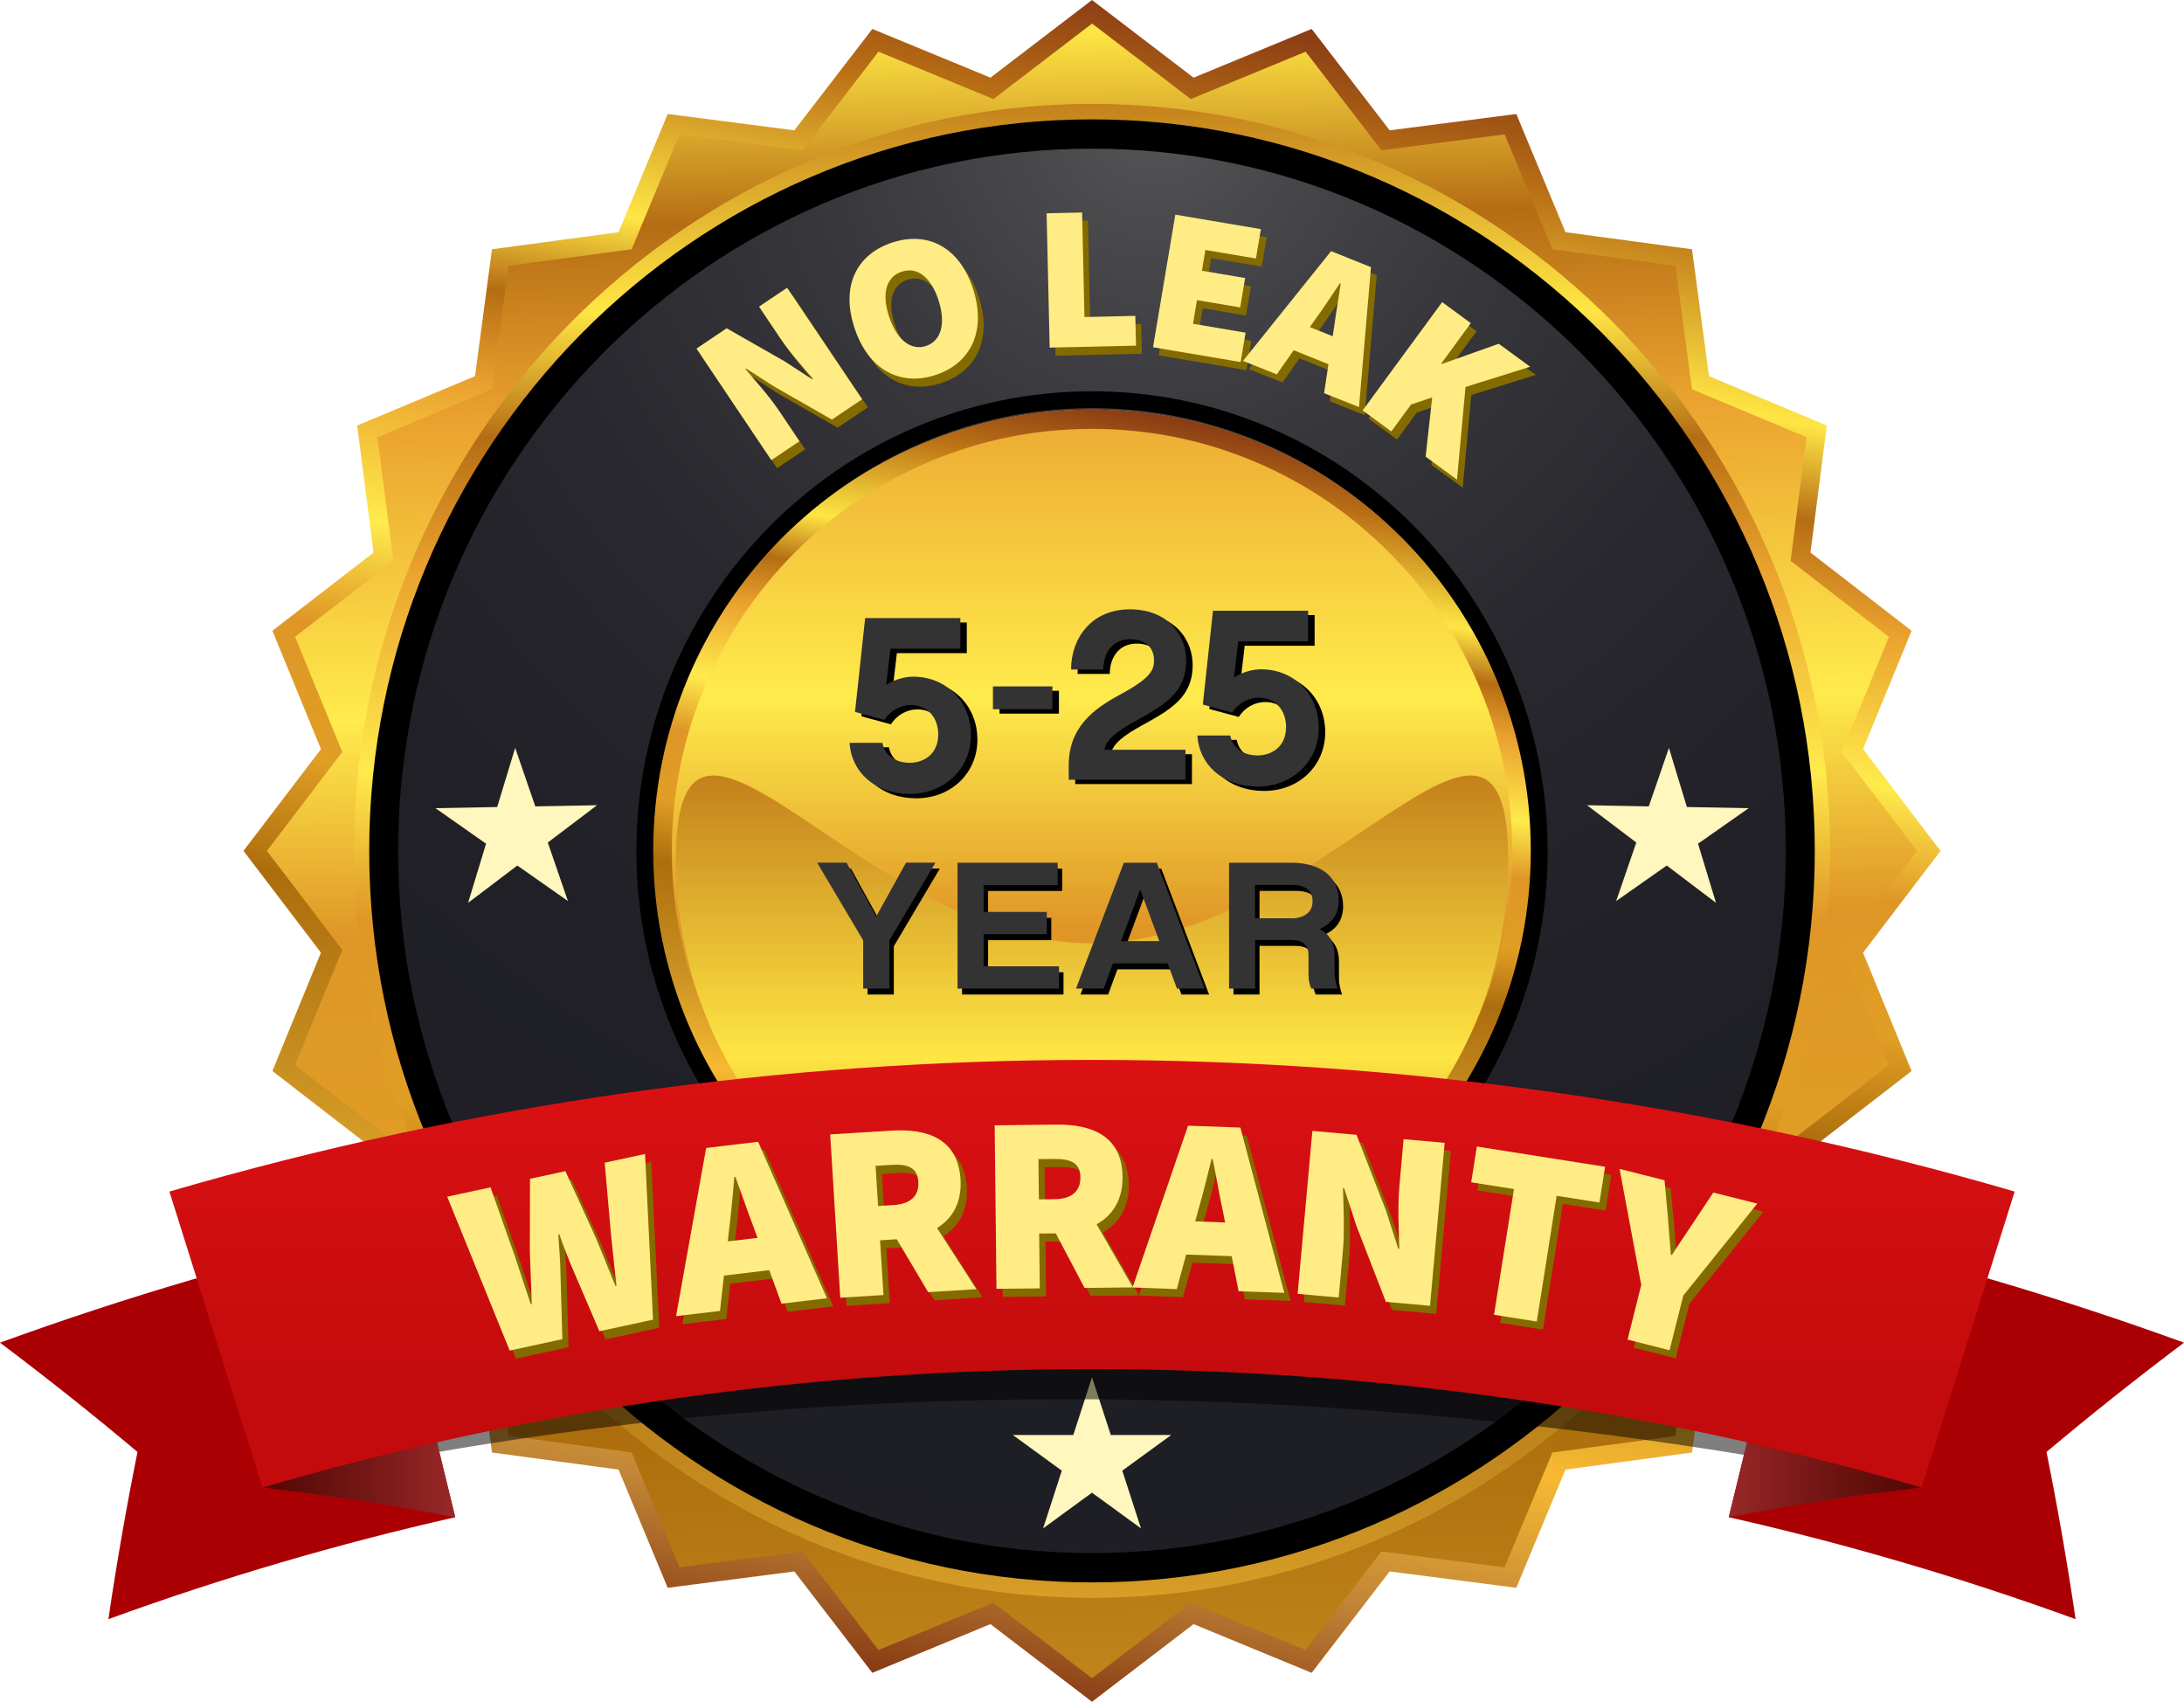 <?xml version="1.0" encoding="utf-8"?>
<!-- Generator: Adobe Illustrator 22.0.1, SVG Export Plug-In . SVG Version: 6.00 Build 0)  -->
<svg version="1.1" id="_x31_0" xmlns="http://www.w3.org/2000/svg" xmlns:xlink="http://www.w3.org/1999/xlink" x="0px" y="0px"
	 viewBox="0 0 2430 1893.2" style="enable-background:new 0 0 2430 1893.2;" xml:space="preserve">
<style type="text/css">
	.st0{fill:url(#SVGID_1_);}
	.st1{fill:url(#SVGID_2_);}
	.st2{fill:url(#SVGID_3_);}
	.st3{fill:url(#SVGID_4_);}
	.st4{fill:url(#SVGID_5_);}
	.st5{fill:url(#SVGID_6_);}
	.st6{fill:#333333;}
	.st7{display:none;}
	.st8{display:inline;}
	.st9{fill:#FFF7BD;}
	.st10{fill:#846B00;}
	.st11{fill:#FFEC85;}
	.st12{fill:url(#SVGID_7_);}
	.st13{opacity:0.5;}
	.st14{fill:#AB0003;}
	.st15{fill:url(#XMLID_2_);}
	.st16{fill:url(#XMLID_3_);}
	.st17{fill:url(#XMLID_4_);}
</style>
<g>
	<g id="Badge_8_">
		<g>
			<linearGradient id="SVGID_1_" gradientUnits="userSpaceOnUse" x1="1184.406" y1="-628.64" x2="1256.448" y2="3075.521">
				<stop  offset="0" style="stop-color:#883A14"/>
				<stop  offset="7.262570e-02" style="stop-color:#BB7115"/>
				<stop  offset="0.179" style="stop-color:#FFE644"/>
				<stop  offset="0.235" style="stop-color:#B56D14"/>
				<stop  offset="0.292" style="stop-color:#EAA12E"/>
				<stop  offset="0.382" style="stop-color:#FFEB4C"/>
				<stop  offset="0.447" style="stop-color:#DF9626"/>
				<stop  offset="0.527" style="stop-color:#E09E25"/>
				<stop  offset="0.596" style="stop-color:#AD6D0C"/>
				<stop  offset="0.706" style="stop-color:#C68E21"/>
				<stop  offset="0.816" style="stop-color:#F7B931"/>
				<stop  offset="0.909" style="stop-color:#C18637"/>
				<stop  offset="1" style="stop-color:#883A14"/>
			</linearGradient>
			<polygon class="st0" points="1215,13.1 1326.4,98.3 1456,44.9 1541.6,156.1 1680.6,138.1 1734.6,267.8 1873.5,286.5 
				1892.1,425.7 2021.4,479.8 2003.5,619.2 2114.4,705 2061.2,834.9 2146.2,946.6 2061.2,1058.3 2114.4,1188.2 2003.5,1274 
				2021.4,1413.3 1892.1,1467.4 1873.5,1606.7 1734.6,1625.4 1680.6,1755 1541.6,1737 1456,1848.3 1326.4,1794.9 1215,1880.1 
				1103.7,1794.9 974,1848.3 888.5,1737 749.5,1755 695.5,1625.4 556.6,1606.7 538,1467.4 408.7,1413.3 426.6,1274 315.6,1188.2 
				368.9,1058.3 283.9,946.6 368.9,834.9 315.6,705 426.6,619.2 408.7,479.8 538,425.7 556.6,286.5 695.5,267.8 749.5,138.1 
				888.5,156.1 974,44.9 1103.7,98.3 			"/>
			<linearGradient id="SVGID_2_" gradientUnits="userSpaceOnUse" x1="1378.77" y1="18.034" x2="1051.314" y2="1875.13">
				<stop  offset="0" style="stop-color:#883A14"/>
				<stop  offset="7.262570e-02" style="stop-color:#BB7115"/>
				<stop  offset="0.179" style="stop-color:#FFE644"/>
				<stop  offset="0.235" style="stop-color:#B56D14"/>
				<stop  offset="0.292" style="stop-color:#EAA12E"/>
				<stop  offset="0.382" style="stop-color:#FFEB4C"/>
				<stop  offset="0.447" style="stop-color:#DF9626"/>
				<stop  offset="0.527" style="stop-color:#E09E25"/>
				<stop  offset="0.596" style="stop-color:#AD6D0C"/>
				<stop  offset="0.706" style="stop-color:#C68E21"/>
				<stop  offset="0.816" style="stop-color:#F7B931"/>
				<stop  offset="0.909" style="stop-color:#C18637"/>
				<stop  offset="1" style="stop-color:#883A14"/>
			</linearGradient>
			<path class="st1" d="M1215,1893.2l-113-86.4l-131.4,54.2l-86.8-112.8l-140.9,18.2l-54.7-131.5l-140.8-19l-18.9-141.2l-131.1-54.9
				l18.2-141.3l-112.5-87l54-131.7l-86.2-113.2l86.2-113.2l-54-131.7l112.5-87l-18.2-141.3l131.1-54.9l18.9-141.2l140.8-19
				l54.7-131.5l140.9,18.2l86.8-112.8l131.4,54.2L1215,0l113,86.4l131.4-54.2l86.8,112.8l140.9-18.2l54.7,131.5l140.8,19l18.9,141.2
				l131.1,54.9l-18.2,141.3l112.5,87l-54,131.7l86.2,113.2l-86.2,113.2l54,131.7l-112.5,87l18.2,141.3l-131.1,54.9l-18.9,141.2
				l-140.8,19l-54.7,131.5l-140.9-18.2l-86.8,112.8l-131.4-54.2L1215,1893.2z M1105.2,1783l109.8,84l109.8-84l127.8,52.7L1537,1726
				l137,17.7l53.2-127.8l136.9-18.4l18.4-137.3l127.5-53.3l-17.7-137.4l109.4-84.6l-52.5-128.1l83.8-110.1l-83.8-110.1l52.5-128.1
				l-109.4-84.6l17.7-137.4L1882.6,433l-18.4-137.3l-136.9-18.4l-53.2-127.8l-137,17.7l-84.4-109.7l-127.8,52.7l-109.8-84l-109.8,84
				L977.4,57.5L893,167.2l-137-17.7l-53.2,127.8l-136.9,18.4L547.5,433L420,486.4l17.7,137.4l-109.4,84.6l52.5,128.1L297,946.6
				l83.8,110.1l-52.5,128.1l109.4,84.6L420,1406.8l127.5,53.3l18.4,137.3l136.9,18.4l53.2,127.8l137-17.7l84.4,109.7L1105.2,1783z"
				/>
		</g>
		
			<radialGradient id="SVGID_3_" cx="1256.909" cy="225.536" r="1001.795" gradientTransform="matrix(1.714 0 0 1.718 -867.724 -259.167)" gradientUnits="userSpaceOnUse">
			<stop  offset="0" style="stop-color:#565657"/>
			<stop  offset="7.113427e-02" style="stop-color:#4A4A4D"/>
			<stop  offset="0.231" style="stop-color:#36363B"/>
			<stop  offset="0.413" style="stop-color:#28282E"/>
			<stop  offset="0.633" style="stop-color:#202026"/>
			<stop  offset="1" style="stop-color:#1D1D24"/>
		</radialGradient>
		<path class="st2" d="M1215,1755.2c-442,0-801.6-362.8-801.6-808.7c0-445.9,359.6-808.7,801.6-808.7c442,0,801.6,362.8,801.6,808.7
			C2016.6,1392.5,1657.1,1755.2,1215,1755.2z"/>
		<g>
			<linearGradient id="SVGID_4_" gradientUnits="userSpaceOnUse" x1="1215.042" y1="-738.526" x2="1215.042" y2="3222.141">
				<stop  offset="0" style="stop-color:#883A14"/>
				<stop  offset="7.262570e-02" style="stop-color:#BB7115"/>
				<stop  offset="0.179" style="stop-color:#FFE644"/>
				<stop  offset="0.235" style="stop-color:#B56D14"/>
				<stop  offset="0.292" style="stop-color:#EAA12E"/>
				<stop  offset="0.382" style="stop-color:#FFEB4C"/>
				<stop  offset="0.447" style="stop-color:#DF9626"/>
				<stop  offset="0.527" style="stop-color:#E09E25"/>
				<stop  offset="0.596" style="stop-color:#AD6D0C"/>
				<stop  offset="0.706" style="stop-color:#C68E21"/>
				<stop  offset="0.816" style="stop-color:#F7B931"/>
				<stop  offset="0.909" style="stop-color:#C18637"/>
				<stop  offset="1" style="stop-color:#883A14"/>
			</linearGradient>
			<ellipse class="st3" cx="1215" cy="946.6" rx="489.1" ry="491"/>
			<linearGradient id="SVGID_5_" gradientUnits="userSpaceOnUse" x1="1300.308" y1="463.015" x2="1129.776" y2="1430.15">
				<stop  offset="0" style="stop-color:#883A14"/>
				<stop  offset="7.262570e-02" style="stop-color:#BB7115"/>
				<stop  offset="0.179" style="stop-color:#FFE644"/>
				<stop  offset="0.235" style="stop-color:#B56D14"/>
				<stop  offset="0.292" style="stop-color:#EAA12E"/>
				<stop  offset="0.382" style="stop-color:#FFEB4C"/>
				<stop  offset="0.447" style="stop-color:#DF9626"/>
				<stop  offset="0.527" style="stop-color:#E09E25"/>
				<stop  offset="0.596" style="stop-color:#AD6D0C"/>
				<stop  offset="0.706" style="stop-color:#C68E21"/>
				<stop  offset="0.816" style="stop-color:#F7B931"/>
				<stop  offset="0.909" style="stop-color:#C18637"/>
				<stop  offset="1" style="stop-color:#883A14"/>
			</linearGradient>
			<path class="st4" d="M1215,477.1c63.1,0,124.3,12.4,182,36.9c55.7,23.6,105.7,57.5,148.6,100.6c43,43.1,76.7,93.3,100.2,149.2
				c24.4,57.9,36.7,119.4,36.7,182.7c0,63.4-12.4,124.9-36.7,182.7c-23.6,55.9-57.3,106.1-100.2,149.2c-42.9,43.1-93,77-148.6,100.6
				c-57.6,24.5-118.8,36.9-182,36.9c-63.1,0-124.3-12.4-182-36.9c-55.7-23.6-105.7-57.5-148.6-100.6c-43-43.1-76.7-93.3-100.2-149.2
				c-24.4-57.9-36.7-119.4-36.7-182.7c0-63.4,12.4-124.9,36.7-182.7c23.6-55.9,57.3-106.1,100.2-149.2c42.9-43.1,93-77,148.6-100.6
				C1090.7,489.5,1151.9,477.1,1215,477.1L1215,477.1z M1215,455.6c-270.1,0-489.1,219.8-489.1,491c0,271.2,219,491,489.1,491
				c270.1,0,489.1-219.8,489.1-491C1704.2,675.4,1485.2,455.6,1215,455.6L1215,455.6z"/>
		</g>
		<g>
			<g>
				<linearGradient id="SVGID_6_" gradientUnits="userSpaceOnUse" x1="1215.042" y1="568.726" x2="1215.042" y2="3964.721">
					<stop  offset="0" style="stop-color:#883A14"/>
					<stop  offset="7.262570e-02" style="stop-color:#BB7115"/>
					<stop  offset="0.179" style="stop-color:#FFE644"/>
					<stop  offset="0.235" style="stop-color:#B56D14"/>
					<stop  offset="0.292" style="stop-color:#EAA12E"/>
					<stop  offset="0.382" style="stop-color:#FFEB4C"/>
					<stop  offset="0.447" style="stop-color:#DF9626"/>
					<stop  offset="0.527" style="stop-color:#E09E25"/>
					<stop  offset="0.596" style="stop-color:#AD6D0C"/>
					<stop  offset="0.706" style="stop-color:#C68E21"/>
					<stop  offset="0.816" style="stop-color:#F7B931"/>
					<stop  offset="0.909" style="stop-color:#C18637"/>
					<stop  offset="1" style="stop-color:#883A14"/>
				</linearGradient>
				<path class="st5" d="M1678.1,957c0,256.7-207.3,464.9-463.1,464.9S752,1213.7,752,957c0-256.7,207.3,92.4,463.1,92.4
					S1678.1,700.3,1678.1,957z"/>
			</g>
		</g>
		<path d="M1215,1457.9c-279.5,0-506.9-229.4-506.9-511.3c0-281.9,227.4-511.3,506.9-511.3s506.9,229.4,506.9,511.3
			C1721.9,1228.5,1494.5,1457.9,1215,1457.9z M1215,454c-269.2,0-488.2,221-488.2,492.5s219,492.5,488.2,492.5
			s488.2-221,488.2-492.5S1484.2,454,1215,454z"/>
		<g>
			<g>
				<path d="M1326.2,838.8v33.5h-129.9v-16c0-42.4,27.8-62.8,56.5-78.3c34.8-18.8,38.4-27.5,38.4-38.6c0-12.5-7.8-23.4-26.7-23.4
					c-18.6,0-29.7,14.4-29.7,33.7h-35.9c0-34.5,22.4-66.9,65.4-66.9c43.2,0,62.7,29.4,62.7,56.9c0,35.6-24,49.5-56.2,67.2
					c-18.9,10.3-33.5,20.7-34.6,32.1H1326.2z"/>
				<path d="M1406.5,879.9c-38.8,0-64.9-24.1-67.1-56.8h36.6c2.7,14.1,14.6,22.2,30.5,22.2c15.7,0,31.6-9.7,31.6-31.6
					c0-19.1-12.4-32.7-30.2-32.7c-11.8,0-22.8,6.1-29.7,16.6l-32.7-8.9l11.3-104.4h105.9v34.1h-77.8l-4.7,40.2
					c9.1-5.8,20.1-9.1,30.2-9.1c36.3,0,64.1,27.4,64.1,65.3C1474.4,851.9,1445.3,879.9,1406.5,879.9z"/>
				<rect x="1112.1" y="768.5" width="66.1" height="25.4"/>
				<path d="M1019.5,888.1c-38.8,0-64.9-24.1-67.1-56.8H989c2.7,14.1,14.6,22.2,30.5,22.2c15.7,0,31.6-9.7,31.6-31.6
					c0-19.1-12.4-32.7-30.2-32.7c-11.8,0-22.8,6.1-29.7,16.6l-32.7-8.9l11.3-104.4h105.9v34.1h-77.8l-4.7,40.2
					c9.1-5.8,20.1-9.1,30.2-9.1c36.3,0,64.1,27.4,64.1,65.3C1087.4,860.1,1058.3,888.1,1019.5,888.1z"/>
			</g>
			<g>
				<path class="st6" d="M1319,833.9v33.5h-129.9v-16c0-42.4,27.8-62.8,56.5-78.3c34.8-18.8,38.4-27.5,38.4-38.6
					c0-12.5-7.8-23.4-26.7-23.4c-18.6,0-29.7,14.4-29.7,33.7h-35.9c0-34.5,22.4-66.9,65.4-66.9c43.2,0,62.7,29.4,62.7,56.9
					c0,35.6-24,49.5-56.2,67.2c-18.9,10.3-33.5,20.7-34.6,32.1H1319z"/>
				<path class="st6" d="M1399.3,875c-38.8,0-64.9-24.1-67.1-56.8h36.6c2.7,14.1,14.6,22.2,30.5,22.2c15.7,0,31.6-9.7,31.6-31.6
					c0-19.1-12.4-32.7-30.2-32.7c-11.8,0-22.8,6.1-29.7,16.6l-32.7-8.9l11.3-104.4h105.9v34.1h-77.8l-4.7,40.2
					c9.1-5.8,20.1-9.1,30.2-9.1c36.3,0,64.1,27.4,64.1,65.3C1467.2,847,1438.1,875,1399.3,875z"/>
				<rect x="1104.8" y="763.6" class="st6" width="66.1" height="25.4"/>
				<path class="st6" d="M1012.3,883.2c-38.8,0-64.9-24.1-67.1-56.8h36.6c2.7,14.1,14.6,22.2,30.5,22.2c15.7,0,31.6-9.7,31.6-31.6
					c0-19.1-12.4-32.7-30.2-32.7c-11.8,0-22.8,6.1-29.7,16.6l-32.7-8.9l11.3-104.4h105.9v34.1h-77.8l-4.7,40.2
					c9.1-5.8,20.1-9.1,30.2-9.1c36.3,0,64.1,27.4,64.1,65.3C1080.2,855.2,1051,883.2,1012.3,883.2z"/>
			</g>
			<g>
				<path d="M994.5,1106.4h-29.2v-53.7l-51.2-86.4h32.7l33,59.9l33.2-59.9h32.7l-51.2,86.4V1106.4z"/>
				<path d="M1183.3,1106.4h-112.9v-140h111.4v24.8h-82.4v29.9h70.3v24.8h-70.3v35.7h83.9V1106.4z"/>
				<path d="M1243.3,1078.4l-10.3,28h-30.8l53.2-140h36.7l53.2,140h-30.8l-10.3-28H1243.3z M1273.6,996.1l-21.3,57.5h42.6
					L1273.6,996.1z"/>
				<path d="M1493.3,1106.4h-29.4c-1.8-3.8-3.1-8.9-3.1-15.3v-21.4c0-11.9-6.2-17.4-19.8-17.4h-39.6v54.1h-29v-140h69.7
					c31.9,0,52.3,15.5,52.3,41.8c0,15.9-8.1,26.2-21.3,31.9c10.8,5.4,16.7,15.1,16.7,29.9v19.6
					C1489.8,1094.5,1491.6,1102.4,1493.3,1106.4z M1442.8,1028.3c3.7,0,22.6-1.4,22.6-18.8c0-4.6,0-18.4-23.3-18.4h-40.7v37.1
					H1442.8z"/>
			</g>
			<g>
				<path class="st6" d="M989.6,1099.8h-29.2v-53.7l-51.2-86.4h32.7l33,59.9l33.2-59.9h32.7l-51.2,86.4V1099.8z"/>
				<path class="st6" d="M1178.3,1099.8h-112.9v-140h111.4v24.8h-82.4v29.9h70.3v24.8h-70.3v35.7h83.9V1099.8z"/>
				<path class="st6" d="M1238.3,1071.8l-10.3,28h-30.8l53.2-140h36.7l53.2,140h-30.8l-10.3-28H1238.3z M1268.6,989.5l-21.3,57.5
					h42.6L1268.6,989.5z"/>
				<path class="st6" d="M1488.4,1099.8h-29.4c-1.8-3.8-3.1-8.9-3.1-15.3v-21.4c0-11.9-6.2-17.4-19.8-17.4h-39.6v54.1h-29v-140h69.7
					c31.9,0,52.3,15.5,52.3,41.8c0,15.9-8.1,26.2-21.3,31.9c10.8,5.4,16.7,15.1,16.7,29.9v19.6
					C1484.9,1087.9,1486.6,1095.8,1488.4,1099.8z M1437.8,1021.7c3.7,0,22.6-1.4,22.6-18.8c0-4.6,0-18.4-23.3-18.4h-40.7v37.1
					H1437.8z"/>
			</g>
		</g>
		<g class="st7">
			<g class="st8">
				<path class="st9" d="M707.9,489.7l36.6,87.3l-9.4,10.5l-137.3-45.9l23.1-25.8l74.5,25.4l-31.5-73.3l17.5-19.5l76.4,23.3
					l-33.5-71.1l23.1-25.7l60.7,131.3l-9.4,10.5L707.9,489.7z"/>
				<path class="st9" d="M846.6,315.6l118.4,81L935.2,415l-22.8-16.4l-49.8,30.8l5.3,27.2l-29.4,18.2l-24-139.4L846.6,315.6z
					 M892.2,384.2l-44.8-32.2l10.5,53.5L892.2,384.2z"/>
				<path class="st9" d="M943.1,266.4l55.6-18c12.1-3.9,23-3.6,32.8,1c9.8,4.6,16.3,11.8,19.5,21.7c4.4,13.7,0.6,26.2-11.5,37.4
					c7.2,0.8,15.6,6.6,25.3,17.3c9.7,10.7,18.9,20.7,27.7,30.1l-34,11c-3.4-3.5-9.4-10.1-18.2-20.1c-8.8-9.9-15.5-15.9-20.2-18.1
					c-4.7-2.1-9-2.5-13.1-1.2l-8.9,2.9l16.4,50.7l-31,10L943.1,266.4z M981.5,279.2l9.2,28.4l16.4-5.3c5.2-1.7,9-4.3,11.2-7.7
					c2.3-3.5,2.6-7.5,1.2-12.1c-3-9.4-10.5-12.2-22.3-8.4L981.5,279.2z"/>
				<path class="st9" d="M1101,222.9l58.2-5.1c12.6-1.1,23.2,1.7,31.7,8.3c8.5,6.6,13.3,15.2,14.2,25.6c1.3,14.4-5.3,25.7-19.6,33.9
					c6.8,2.4,13.7,9.9,20.8,22.5c7,12.6,13.8,24.4,20.3,35.5l-35.6,3.1c-2.5-4.1-6.9-12-13.3-23.6c-6.3-11.6-11.5-19-15.6-22.1
					c-4.1-3.1-8.2-4.5-12.5-4.1l-9.3,0.8l4.6,53l-32.5,2.8L1101,222.9z M1135.6,244l2.6,29.7l17.2-1.5c5.5-0.5,9.7-2.2,12.7-5
					c3-2.9,4.3-6.7,3.8-11.5c-0.9-9.9-7.5-14.2-19.9-13.2L1135.6,244z"/>
				<path class="st9" d="M1341.3,226.5l37.7,138.4l-34.6-5.3l-6.8-27.2l-57.9-8.8l-13.6,24.2l-34.1-5.2l72-121.7L1341.3,226.5z
					 M1331.6,308.3l-13.3-53.6l-26.7,47.5L1331.6,308.3z"/>
				<path class="st9" d="M1569.9,304.5l-53.1,119.9l-25.2-11.1l-32-106.1l-34,76.8l-29.8-13.2l53.1-119.9l27.3,12.1l31.4,101.6
					l32.5-73.3L1569.9,304.5z"/>
				<path class="st9" d="M1717.8,413.4l-15,18.8l-37.1-29.5l-66.7,83.8l-25.5-20.3l66.7-83.8l-37.1-29.5l15-18.8L1717.8,413.4z"/>
				<path class="st9" d="M1675.2,563.2l48.1-37.8l23.2-83.8l24.4,31.1l-14.9,47.8l50-3l24.3,31l-86.9,2.6l-48.1,37.8L1675.2,563.2z"
					/>
			</g>
		</g>
		<g>
			<g>
				<path class="st10" d="M781.3,396.8l33.6-22.6l64.7,36.9l30.6,19.9l0.8-0.5c-10.5-12.3-25.7-29.3-36-44.5l-24.1-35.9l31.3-21
					l83.4,124.1l-33.6,22.6l-64.8-37.1L836.6,419l-0.8,0.5c11,13.1,25.7,29.3,36,44.5l24.1,35.9l-31.3,21L781.3,396.8z"/>
				<path class="st10" d="M957,373.4c-15.3-46.8,2.9-81.7,42.2-94.6c39.4-12.8,74.7,4.9,89.8,51.5c15.3,46.8-2.4,83-41.8,95.9
					S972.3,420.2,957,373.4z M1050.6,342.9c-8.4-25.8-23.8-37.3-40.8-31.7c-17.1,5.6-22.7,23.9-14.3,49.7
					c8.4,25.8,24.2,38.6,41.2,33S1059,368.7,1050.6,342.9z"/>
				<path class="st10" d="M1171,246.3l39.5-0.9l2.6,116.3l56.6-1.3l0.8,33.1l-96.1,2.2L1171,246.3z"/>
				<path class="st10" d="M1314.1,247.8l95.2,16.1l-5.5,32.7l-56.2-9.5l-3.9,23.1l48.1,8.1l-5.5,32.7l-48.1-8.1l-4.4,26.3l58.5,9.9
					l-5.5,32.7l-97.5-16.5L1314.1,247.8z"/>
				<path class="st10" d="M1487.4,288.4l44.4,17.8l-13.3,155.7l-38.9-15.5l11.2-73.8c1.9-14.6,5.2-32.8,7.3-48.1l-0.9-0.3
					c-8.6,12.9-18.7,28.2-27.4,40.1l-42.8,61.2l-37.6-15L1487.4,288.4z M1443.1,364.6l67.9,27.2l-11.4,28.4l-67.9-27.2L1443.1,364.6
					z"/>
				<path class="st10" d="M1611,345.1l31.9,23.4l-32.9,44.9l0.7,0.5l63.3-22.5l34.9,25.6l-71.9,22.5l-9.5,103.1l-34.9-25.6l7.3-65.9
					l-23.5,7.9l-22,30l-31.9-23.4L1611,345.1z"/>
			</g>
		</g>
		<g>
			<g>
				<path class="st11" d="M774.9,387.8l33.6-22.6l64.7,36.9l30.6,19.9l0.8-0.5c-10.5-12.3-25.7-29.3-36-44.5l-24.1-35.9l31.3-21
					l83.4,124.1l-33.6,22.6l-64.8-37.1L830.2,410l-0.8,0.5c11,13.1,25.7,29.3,36,44.5l24.1,35.9l-31.3,21L774.9,387.8z"/>
				<path class="st11" d="M950.6,364.4c-15.3-46.8,2.9-81.7,42.2-94.6c39.4-12.8,74.7,4.9,89.8,51.5c15.3,46.8-2.4,83-41.8,95.9
					S965.8,411.2,950.6,364.4z M1044.2,333.9c-8.4-25.8-23.8-37.3-40.8-31.7c-17.1,5.6-22.7,23.9-14.3,49.7
					c8.4,25.8,24.2,38.6,41.2,33S1052.6,359.7,1044.2,333.9z"/>
				<path class="st11" d="M1164.5,237.3l39.5-0.9l2.6,116.3l56.6-1.3l0.8,33.1l-96.1,2.2L1164.5,237.3z"/>
				<path class="st11" d="M1307.7,238.8l95.2,16.1l-5.5,32.7l-56.2-9.5l-3.9,23.1l48.1,8.1l-5.5,32.7l-48.1-8.1l-4.4,26.3l58.5,9.9
					l-5.5,32.7l-97.5-16.5L1307.7,238.8z"/>
				<path class="st11" d="M1481,279.4l44.4,17.8l-13.3,155.7l-38.9-15.5l11.2-73.8c1.9-14.6,5.2-32.8,7.3-48.1l-0.9-0.3
					c-8.6,12.9-18.7,28.2-27.4,40.1l-42.8,61.2l-37.6-15L1481,279.4z M1436.7,355.6l67.9,27.2l-11.4,28.4l-67.9-27.2L1436.7,355.6z"
					/>
				<path class="st11" d="M1604.6,336.1l31.9,23.4l-32.9,44.9l0.7,0.5l63.3-22.5l34.9,25.6l-71.9,22.5l-9.5,103.1l-34.9-25.6
					l7.3-65.9L1570,450l-22,30l-31.9-23.4L1604.6,336.1z"/>
			</g>
		</g>
		<g>
			<polygon class="st9" points="1856.9,832 1876.9,897.8 1945.6,899.1 1889.3,938.6 1909.3,1004.4 1854.5,962.9 1798.2,1002.4 
				1820.6,937.3 1765.8,895.8 1834.5,897.1 			"/>
			<polygon class="st9" points="573.2,832 553.2,897.8 484.5,899.1 540.8,938.6 520.8,1004.4 575.6,962.9 631.9,1002.4 609.5,937.3 
				664.3,895.8 595.6,897.1 			"/>
			<polygon class="st9" points="1215,1532.2 1235.9,1596.4 1303.2,1596.4 1248.7,1636.1 1269.5,1700.3 1215,1660.6 1160.6,1700.3 
				1181.4,1636.1 1126.9,1596.4 1194.2,1596.4 			"/>
		</g>
		<linearGradient id="SVGID_7_" gradientUnits="userSpaceOnUse" x1="1215.043" y1="-105.968" x2="1215.043" y2="2418.422">
			<stop  offset="0" style="stop-color:#883A14"/>
			<stop  offset="7.262570e-02" style="stop-color:#BB7115"/>
			<stop  offset="0.179" style="stop-color:#FFE644"/>
			<stop  offset="0.235" style="stop-color:#B56D14"/>
			<stop  offset="0.292" style="stop-color:#EAA12E"/>
			<stop  offset="0.382" style="stop-color:#FFEB4C"/>
			<stop  offset="0.447" style="stop-color:#DF9626"/>
			<stop  offset="0.527" style="stop-color:#E09E25"/>
			<stop  offset="0.596" style="stop-color:#AD6D0C"/>
			<stop  offset="0.706" style="stop-color:#C68E21"/>
			<stop  offset="0.816" style="stop-color:#F7B931"/>
			<stop  offset="0.909" style="stop-color:#C18637"/>
			<stop  offset="1" style="stop-color:#883A14"/>
		</linearGradient>
		<path class="st12" d="M1215,115.6c-452.8,0-821.2,372.8-821.2,831s368.4,831,821.2,831s821.2-372.8,821.2-831
			S1667.8,115.6,1215,115.6z M1215,1737.6c-431,0-781.7-354.8-781.7-791s350.7-791,781.7-791s781.7,354.8,781.7,791
			S1646.1,1737.6,1215,1737.6z"/>
		<path d="M1215,132.8c-443.4,0-804.2,365-804.2,813.8s360.8,813.8,804.2,813.8s804.2-365,804.2-813.8S1658.5,132.8,1215,132.8z
			 M1215,1727.8c-425.7,0-772-350.4-772-781.2s346.3-781.2,772-781.2s772,350.4,772,781.2S1640.7,1727.8,1215,1727.8z"/>
	</g>
	<g id="ribbon_9_">
		<g>
			<g id="Ribbon_8_">
				<path id="XMLID_48_" class="st13" d="M291.9,1571.6c578.5-110.8,1218.9-105.1,1846.1,0v83.2c-627.1-128.5-1267.6-133.3-1846.1,0
					L291.9,1571.6z"/>
				<path id="XMLID_47_" class="st14" d="M2309.4,1801.3c-126.6-46.1-255.5-83.9-385.9-113.4c26-106.7,52.1-213.4,78.1-320.1
					c144.8,32.8,287.9,74.8,428.4,125.9c-52.5,39.5-103.5,80-153,121.6C2289.5,1677.4,2300.3,1739.4,2309.4,1801.3z"/>
				<path id="XMLID_46_" class="st14" d="M120.6,1801.3c126.6-46.1,255.5-83.9,385.9-113.4c-26-106.7-52.1-213.4-78.1-320.1
					c-144.8,32.8-287.9,74.8-428.4,125.9c52.5,39.5,103.5,80,153,121.6C140.5,1677.4,129.7,1739.4,120.6,1801.3z"/>
				<linearGradient id="XMLID_2_" gradientUnits="userSpaceOnUse" x1="255.349" y1="1646.184" x2="539.596" y2="1646.184">
					<stop  offset="0" style="stop-color:#4A0400"/>
					<stop  offset="0.199" style="stop-color:#560A06"/>
					<stop  offset="0.561" style="stop-color:#771817"/>
					<stop  offset="1" style="stop-color:#A62E30"/>
				</linearGradient>
				<path id="XMLID_45_" class="st15" d="M291.9,1654.8c72.9,8.6,144.5,19.6,214.6,33.1c-6.8-27.8-13.6-55.6-20.3-83.4
					C421,1619.3,356.3,1636,291.9,1654.8z"/>
				<linearGradient id="XMLID_3_" gradientUnits="userSpaceOnUse" x1="1886.89" y1="1646.184" x2="2171.137" y2="1646.184">
					<stop  offset="0" style="stop-color:#A62E30"/>
					<stop  offset="0.439" style="stop-color:#771817"/>
					<stop  offset="0.801" style="stop-color:#560A06"/>
					<stop  offset="1" style="stop-color:#4A0400"/>
				</linearGradient>
				<path id="XMLID_44_" class="st16" d="M2138.1,1654.8c-72.9,8.6-144.5,19.6-214.6,33.1c6.8-27.8,13.6-55.6,20.3-83.4
					C2009,1619.3,2073.7,1636,2138.1,1654.8z"/>
				<linearGradient id="XMLID_4_" gradientUnits="userSpaceOnUse" x1="1214.999" y1="1185.251" x2="1214.999" y2="1548.388">
					<stop  offset="0" style="stop-color:#DB1113"/>
					<stop  offset="1" style="stop-color:#C30B0D"/>
				</linearGradient>
				<path id="XMLID_43_" class="st17" d="M2138.1,1654.8c-601.8-175.6-1244.3-175.6-1846.1,0c-34.5-109.7-69-219.5-103.5-329.2
					c669.3-195.3,1383.8-195.3,2053.1,0C2207.1,1435.3,2172.6,1545,2138.1,1654.8z"/>
			</g>
		</g>
		<g>
			<g>
				<path class="st10" d="M504.5,1340.3l48.2-10.4l26.7,75.6c5.9,18.2,12.2,36.3,18.1,54.5l1.1-0.2c-0.7-19.3-1.5-38.9-2.2-58
					l0.2-81.4l39.4-8.5l33.8,74.1c7.1,17.1,14.6,35.5,21.9,53.7l1.1-0.2c-2.2-19.3-4.1-38.7-6.1-57.1l-7-79.9l44.9-9.7l8.9,184.3
					l-59.7,12.9l-29-67.6c-5.7-13.1-11.1-27.4-15.6-40.2l-1.1,0.2c0.9,13.5,2.2,28.7,2.4,43l2.1,73.4l-58.6,12.7L504.5,1340.3z"/>
				<path class="st10" d="M792.7,1286.1l57.8-6.9l76.6,174.1l-50.6,6l-31.1-85.4c-6.5-16.7-13.6-38.1-20.2-55.7l-1.1,0.1
					c-1.7,18.8-3.6,41-5.9,58.8l-10.1,90.3l-48.9,5.8L792.7,1286.1z M789.7,1393.3l88.4-10.6l4.4,37l-88.4,10.6L789.7,1393.3z"/>
				<path class="st10" d="M930.7,1271l68.7-4.2c39.1-2.4,73.5,8.9,76.3,54.2c2.7,43.9-29.7,64.1-68.8,66.5l-20.7,1.3l3.8,60.9
					l-48.1,3L930.7,1271z M1001.2,1349.6c19-1.2,28.5-10.2,27.6-25.8c-1-15.7-11.3-20.1-30.3-18.9l-17.3,1.1l2.8,44.7L1001.2,1349.6
					z M997.4,1375.4l30.4-33.9l65.5,101.7l-53.7,3.3L997.4,1375.4z"/>
				<path class="st10" d="M1113.7,1260.9l68.9-0.8c39.2-0.4,72.9,12.6,73.4,58c0.5,44-32.9,62.5-72.1,63l-20.7,0.2l0.7,61l-48.2,0.5
					L1113.7,1260.9z M1180.1,1343.1c19-0.2,29-8.7,28.9-24.4c-0.2-15.7-10.3-20.6-29.3-20.4l-17.4,0.2l0.5,44.8L1180.1,1343.1z
					 M1175.1,1368.6l32.1-32.3l60.2,104.9l-53.8,0.6L1175.1,1368.6z"/>
				<path class="st10" d="M1328.9,1261.3l58.2,2.1l48.9,183.9l-50.9-1.8l-17.5-89.2c-3.9-17.5-7.5-39.8-11.4-58.1l-1.1,0
					c-4.6,18.3-9.8,40-14.9,57.2l-23.9,87.7l-49.2-1.8L1328.9,1261.3z M1309.4,1366.8l89,3.2l-1.3,37.2l-89-3.2L1309.4,1366.8z"/>
				<path class="st10" d="M1467.1,1267.1l49.1,4.4l32.9,84.5l13.6,42.3l1.1,0.1c-0.5-19.7-1.9-47.4,0.1-69.7l4.7-52.4l45.7,4.1
					l-16.3,181.3l-49.1-4.4l-32.9-84.8l-13.7-42l-1.1-0.1c0.4,20.8,1.9,47.4-0.1,69.7l-4.7,52.4l-45.7-4.1L1467.1,1267.1z"/>
				<path class="st10" d="M1691.4,1331.8l-47.6-7.5l6.3-39.8l142.7,22.5l-6.3,39.8l-47.6-7.5l-22.1,139.9l-47.6-7.5L1691.4,1331.8z"
					/>
				<path class="st10" d="M1833,1438.5l-24.1-129.1l50,12.6l3.7,40.2c1,14.4,2.3,27.7,3.4,42.7l1.1,0.3
					c8.1-12.7,15.8-23.7,23.8-35.9l22.3-33.6l48.9,12.3l-82.3,102.3l-15.3,60.8l-46.7-11.8L1833,1438.5z"/>
			</g>
		</g>
		<g>
			<g>
				<path class="st11" d="M497.6,1331.3l48.2-10.4l26.7,75.6c5.9,18.2,12.2,36.3,18.1,54.5l1.1-0.2c-0.7-19.3-1.5-38.9-2.2-58
					l0.2-81.4l39.4-8.5l33.8,74.1c7.1,17.1,14.6,35.5,21.9,53.7l1.1-0.2c-2.2-19.3-4.1-38.7-6.1-57.1l-7-79.9l44.9-9.7l8.9,184.3
					l-59.7,12.9l-29-67.6c-5.7-13.1-11.1-27.4-15.6-40.2l-1.1,0.2c0.9,13.5,2.2,28.7,2.4,43l2.1,73.4l-58.6,12.7L497.6,1331.3z"/>
				<path class="st11" d="M785.7,1277.1l57.8-6.9l76.6,174.1l-50.6,6l-31.1-85.4c-6.5-16.7-13.6-38.1-20.2-55.7l-1.1,0.1
					c-1.7,18.8-3.6,41-5.9,58.8l-10.1,90.3l-48.9,5.8L785.7,1277.1z M782.7,1384.3l88.4-10.6l4.4,37l-88.4,10.6L782.7,1384.3z"/>
				<path class="st11" d="M923.7,1262l68.7-4.2c39.1-2.4,73.5,8.9,76.3,54.2c2.7,43.9-29.7,64.1-68.8,66.5l-20.7,1.3l3.8,60.9
					l-48.1,3L923.7,1262z M994.2,1340.6c19-1.2,28.5-10.2,27.6-25.8c-1-15.7-11.3-20.1-30.3-18.9l-17.3,1.1l2.8,44.7L994.2,1340.6z
					 M990.5,1366.4l30.4-33.9l65.5,101.7l-53.7,3.3L990.5,1366.4z"/>
				<path class="st11" d="M1106.7,1251.9l68.9-0.8c39.2-0.4,72.9,12.6,73.4,58c0.5,44-32.9,62.5-72.1,63l-20.7,0.2l0.7,61l-48.2,0.5
					L1106.7,1251.9z M1173.2,1334.1c19-0.2,29-8.7,28.9-24.4c-0.2-15.7-10.3-20.6-29.3-20.4l-17.4,0.2l0.5,44.8L1173.2,1334.1z
					 M1168.1,1359.6l32.1-32.3l60.3,104.9l-53.8,0.6L1168.1,1359.6z"/>
				<path class="st11" d="M1321.9,1252.3l58.2,2.1l48.9,183.9l-50.9-1.8l-17.5-89.2c-3.9-17.5-7.5-39.8-11.4-58.1l-1.1,0
					c-4.6,18.3-9.8,40-14.9,57.2l-23.9,87.7l-49.2-1.8L1321.9,1252.3z M1302.5,1357.8l89,3.2l-1.3,37.2l-89-3.2L1302.5,1357.8z"/>
				<path class="st11" d="M1460.2,1258.1l49.1,4.4l32.9,84.5l13.6,42.3l1.1,0.1c-0.5-19.7-1.9-47.4,0.1-69.7l4.7-52.4l45.7,4.1
					l-16.3,181.3l-49.1-4.4l-32.9-84.8l-13.7-42l-1.1-0.1c0.4,20.8,1.9,47.4-0.1,69.7l-4.7,52.4l-45.7-4.1L1460.2,1258.1z"/>
				<path class="st11" d="M1684.5,1322.8l-47.6-7.5l6.3-39.8l142.7,22.5l-6.3,39.8l-47.6-7.5l-22.1,139.9l-47.6-7.5L1684.5,1322.8z"
					/>
				<path class="st11" d="M1826.1,1429.5l-24.1-129.1l50,12.6l3.7,40.2c1,14.4,2.3,27.7,3.4,42.7l1.1,0.3
					c8.1-12.7,15.8-23.7,23.8-35.9l22.3-33.6l48.9,12.3l-82.3,102.3l-15.3,60.8l-46.7-11.8L1826.1,1429.5z"/>
			</g>
		</g>
	</g>
</g>
</svg>
